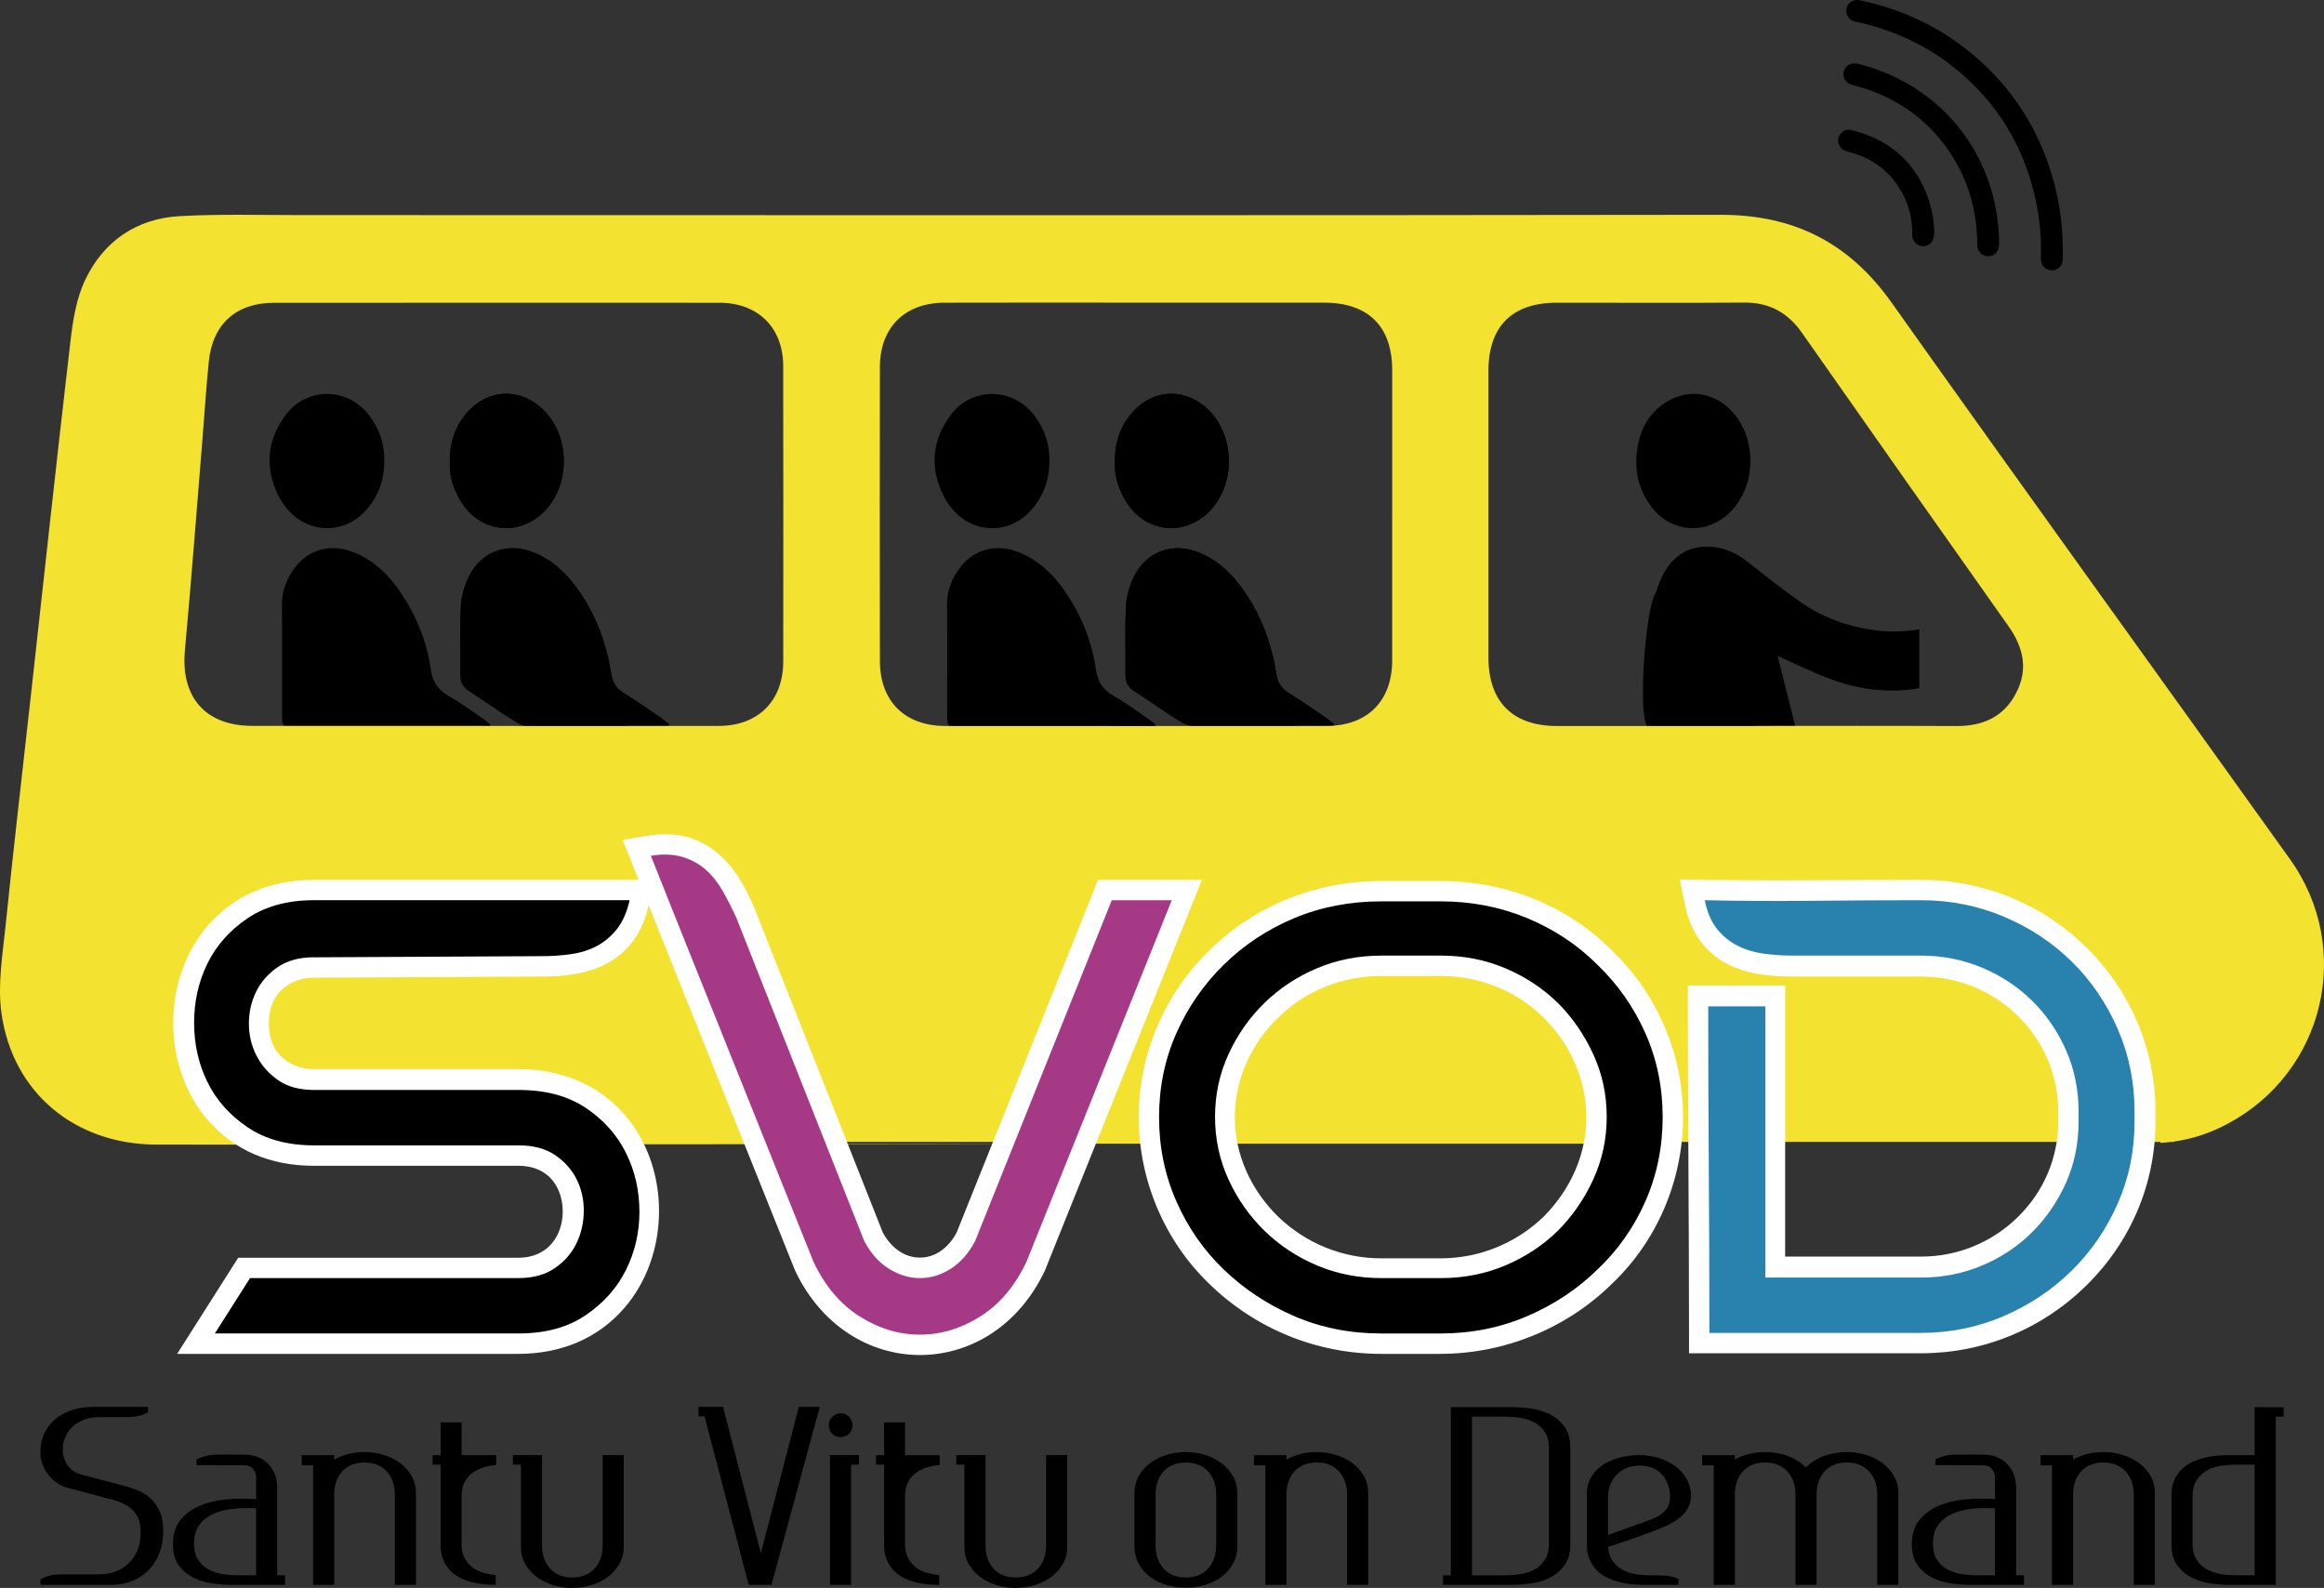 <?xml version="1.0" encoding="UTF-8"?>
<svg id="Livello_2" data-name="Livello 2" xmlns="http://www.w3.org/2000/svg" viewBox="0 0 1740.89 1189.33">
  <rect x="0" y="0" width="1740.89" height="1189.33" fill="#333333" stroke="none"/>
  <defs>
    <style>
      .cls-1 {
        fill: #fff;
      }

      .cls-2 {
        fill: #a53985;
      }

      .cls-3 {
        fill: #2982ae;
      }

      .cls-4 {
        fill: #f3e230;
      }

      .cls-4, .cls-5 {
        fill-rule: evenodd;
      }
    </style>
  </defs>
  <g id="Object">
    <g>
      <path class="cls-5" d="m1545.21,184.32c0,3.27.06,6.55-.02,9.82-.11,4.92-3.87,8.58-8.49,8.39-4.62-.19-8.05-4.01-7.88-8.85.79-22.78-2.7-44.9-10.27-66.38-7.97-22.62-20.13-42.74-36.66-60.13-25.29-26.58-56.13-43.27-91.92-50.96-4.11-.88-6.84-3.96-6.94-7.95-.1-3.76,2.35-7.12,6.1-8.01,1.3-.31,2.8-.35,4.12-.07,36.6,7.76,68.58,24.35,95.42,50.49,22.29,21.72,37.96,47.59,47.39,77.24,5.83,18.34,8.88,37.15,9.16,56.39Z"/>
      <path class="cls-5" d="m1497.51,178.39c0,1.75.03,3.5,0,5.25-.07,4.7-3.73,8.35-8.31,8.3-4.56-.05-8.09-3.81-8.09-8.51,0-26.4-7.18-50.61-22.5-72.2-15.28-21.54-35.77-36.15-60.7-44.61-3.39-1.15-6.88-2.06-10.35-2.95-4.72-1.22-7.53-5.45-6.46-9.92,1.09-4.57,5.49-7.17,10.3-6.01,49.99,12,90.14,49.96,102.38,102.54,2.15,9.25,3.4,18.63,3.73,28.12Z"/>
      <path class="cls-5" d="m1449.03,174.03c-.26,1.32-.33,3.78-1.23,5.89-1.47,3.45-5.51,5.11-9,4.23-3.88-.98-6.41-4.19-6.35-8.29.16-9.9-1.68-19.4-5.98-28.32-8.74-18.14-23.18-29.28-42.62-34.07-3.16-.78-5.46-2.46-6.49-5.61-.99-3.04-.36-5.79,1.81-8.11,2.18-2.33,4.96-3.11,8-2.33,31.59,8.12,51.7,27.79,59.71,59.55.66,2.6,1.02,5.28,1.36,7.95.34,2.67.47,5.36.79,9.1Z"/>
      <path class="cls-5" d="m864.74,544.42c-2.72.14-5.45.39-8.18.39-45.29.02-90.59.03-135.88,0-11.12,0-11.18-.06-11.2-11.38-.04-26.81.15-53.61-.09-80.42-.1-11.11,3.89-20.52,10.54-28.89,10.64-13.4,27.67-17.12,44.32-10.06,14.7,6.24,25.55,17,34.29,30.01,11.68,17.38,19.4,36.52,22.36,57.2,1.3,9.12,5,15.11,12.9,19.63,8.53,4.88,16.5,10.77,24.66,16.29,2.44,1.65,4.73,3.54,7.08,5.33-.26.62-.54,1.26-.8,1.88Z"/>
      <path class="cls-5" d="m998.84,544.13c-2.58.23-5.16.66-7.73.67-31.07.04-62.14.19-93.21-.16-4.58-.05-9.66-1.73-13.59-4.15-11.78-7.25-22.99-15.41-34.66-22.85-4.7-2.99-6.61-6.66-6.54-12.15.2-17.22-.52-34.48.35-51.67.37-7.42,2.67-15.23,5.97-21.94,9.46-19.24,29.37-26.08,49.2-17.86,14.77,6.13,25.42,17.03,34.2,29.95,12.49,18.38,19.82,38.84,23.22,60.65,1.05,6.71,3.88,11.13,9.6,14.63,9.17,5.61,17.98,11.83,26.89,17.86,2.39,1.62,4.6,3.51,6.88,5.27-.2.58-.4,1.16-.6,1.73Z"/>
      <path class="cls-5" d="m998.84,544.13c-2.58.23-5.16.66-7.73.67-31.07.04-62.14.19-93.21-.16-4.58-.05-9.66-1.73-13.59-4.15-11.78-7.25-22.99-15.41-34.66-22.85-4.7-2.99-6.61-6.66-6.54-12.15.2-17.22-.52-34.48.35-51.67.37-7.42,2.67-15.23,5.97-21.94,9.46-19.24,29.37-26.08,49.2-17.86,14.77,6.13,25.42,17.03,34.2,29.95,12.49,18.38,19.82,38.84,23.22,60.65,1.05,6.71,3.88,11.13,9.6,14.63,9.17,5.61,17.98,11.83,26.89,17.86,2.39,1.62,4.6,3.51,6.88,5.27-.2.58-.4,1.16-.6,1.73Z"/>
      <path class="cls-5" d="m366.54,544.42c-2.73.14-5.45.39-8.18.39-45.29.02-90.59.03-135.88,0-11.12,0-11.18-.06-11.2-11.38-.04-26.81.15-53.61-.09-80.42-.1-11.11,3.89-20.52,10.54-28.89,10.64-13.4,27.67-17.12,44.32-10.06,14.7,6.24,25.55,17,34.29,30.01,11.68,17.38,19.4,36.52,22.36,57.2,1.31,9.12,5,15.11,12.9,19.63,8.53,4.88,16.5,10.77,24.66,16.29,2.44,1.65,4.73,3.54,7.08,5.33-.26.62-.54,1.26-.8,1.88Z"/>
      <path class="cls-5" d="m500.63,544.13c-2.58.23-5.16.66-7.74.67-31.07.04-62.14.19-93.2-.16-4.58-.05-9.66-1.73-13.59-4.15-11.78-7.25-22.99-15.41-34.66-22.85-4.7-2.99-6.61-6.66-6.54-12.15.2-17.22-.52-34.48.35-51.67.37-7.42,2.67-15.23,5.97-21.94,9.46-19.24,29.37-26.08,49.2-17.86,14.77,6.13,25.42,17.03,34.2,29.95,12.49,18.38,19.82,38.84,23.22,60.65,1.05,6.71,3.88,11.13,9.6,14.63,9.17,5.61,17.98,11.83,26.89,17.86,2.39,1.62,4.6,3.51,6.89,5.27-.2.58-.4,1.16-.6,1.73Z"/>
      <path class="cls-5" d="m500.63,544.13c-2.58.23-5.16.66-7.74.67-31.07.04-62.14.19-93.2-.16-4.58-.05-9.66-1.73-13.59-4.15-11.78-7.25-22.99-15.41-34.66-22.85-4.7-2.99-6.61-6.66-6.54-12.15.2-17.22-.52-34.48.35-51.67.37-7.42,2.67-15.23,5.97-21.94,9.46-19.24,29.37-26.08,49.2-17.86,14.77,6.13,25.42,17.03,34.2,29.95,12.49,18.38,19.82,38.84,23.22,60.65,1.05,6.71,3.88,11.13,9.6,14.63,9.17,5.61,17.98,11.83,26.89,17.86,2.39,1.62,4.6,3.51,6.89,5.27-.2.58-.4,1.16-.6,1.73Z"/>
      <path d="m1331.65,491.33c12.74,5.64,25.37,11.87,38.46,16.88,19.08,7.3,38.97,10.38,59.46,8.4,2.81-.27,5.61-.83,8.15-1.21v-44.05c-11.13,1.91-21.96,2.15-32.91.73-20.47-2.66-39.4-9.52-56.25-21.29-13.51-9.42-26.42-19.73-39.35-29.95-8.8-6.96-18.6-11.2-29.73-11.43-16.1-.33-31.34,8.23-38.97,34.28-7.26,9.83-12.55,77.25-8.26,95.85.4,1.73.99,3.46,1.68,5.19h111.09c-4.5-17.96-8.97-35.81-13.38-53.42Z"/>
      <path class="cls-5" d="m1225.7,344.46c.87-18.46,7.01-34.31,23.77-44.09,15.62-9.11,33.69-6.38,46.54,6.33,20.24,20.02,20.28,56.7.08,76.85-17.68,17.65-44.69,15.63-59.49-4.51-7.53-10.25-11.24-21.75-10.89-34.59Z"/>
      <path class="cls-5" d="m835.18,346.34c-.28-14.12,3.51-25.93,11.83-36.05,16.24-19.75,41.95-20.52,59.51-1.98,18.9,19.95,18.64,55.22-.55,74.72-18.63,18.93-47.34,16-61.77-6.35-6.15-9.52-9.57-19.88-9.03-30.34Z"/>
      <path class="cls-5" d="m835.18,346.34c-.28-14.12,3.51-25.93,11.83-36.05,16.24-19.75,41.95-20.52,59.51-1.98,18.9,19.95,18.64,55.22-.55,74.72-18.63,18.93-47.34,16-61.77-6.35-6.15-9.52-9.57-19.88-9.03-30.34Z"/>
      <path class="cls-5" d="m786.1,344.75c.14,12.08-3.04,22.53-9.44,31.98-18.62,27.49-55.32,24.53-70.23-6.14-10.16-20.9-8.08-41.53,6.01-60.11,15.79-20.83,46.22-20.39,62.2.48,7.74,10.11,11.65,21.61,11.46,33.79Z"/>
      <path class="cls-5" d="m336.98,346.34c-.28-14.12,3.51-25.93,11.83-36.05,16.24-19.75,41.95-20.52,59.51-1.98,18.9,19.95,18.64,55.22-.55,74.72-18.63,18.93-47.34,16-61.77-6.35-6.15-9.52-9.57-19.88-9.03-30.34Z"/>
      <path class="cls-5" d="m336.98,346.34c-.28-14.12,3.51-25.93,11.83-36.05,16.24-19.75,41.95-20.52,59.51-1.98,18.9,19.95,18.64,55.22-.55,74.72-18.63,18.93-47.34,16-61.77-6.35-6.15-9.52-9.57-19.88-9.03-30.34Z"/>
      <path class="cls-5" d="m287.9,344.75c.14,12.08-3.04,22.53-9.44,31.98-18.62,27.49-55.32,24.53-70.23-6.14-10.16-20.9-8.08-41.53,6.01-60.11,15.79-20.83,46.22-20.39,62.2.48,7.74,10.11,11.65,21.61,11.46,33.79Z"/>
      <path class="cls-4" d="m1715.37,643.45c-99.39-138.98-199.5-277.47-298.39-416.81-31.85-44.87-73.19-65.83-128.18-65.75-354.72.54-709.43.21-1064.14.21-29.97,0-60-.86-89.88.77-32.46,1.78-57.11,18.68-70.97,47.78-6.58,13.82-9.18,30.09-10.99,45.55-10.37,88.94-19.97,177.96-29.83,266.95-6.31,56.93-12.95,113.83-18.77,170.81-2.23,21.85-6.12,44.39-3.15,65.76,8.34,59.88,55.21,98.37,115.92,98.55,52.04.16,104.08.01,156.12-.04,3.21,0,496.41-.35,500.35-.57,0-.01,0-.02,0-.03h-146.88c-.02-.46-.06-.92-.08-1.38h146.84c.09.46.14.92.13,1.38h426.99c.06-.46.12-.92.18-1.38h344.36c1.64,2.32,4.65,2.62,9.92.86,0-.29,0-.58,0-.86h63.46c0,.25,0,.5,0,.75,2.78-.16,5.51-.42,8.18-.75h1.82v-.23c14.6-2.04,27.71-6.62,40.19-13.25,72.8-38.66,94.82-131.18,46.8-198.32Zm-600.41-365.55c.02-33.53,17.76-51.17,51.29-51.19,46.77-.03,93.53.26,140.29-.09,18.84-.14,32.65,7.47,43.33,22.71,51.4,73.33,102.93,146.56,154.65,219.66,11.21,15.86,14.94,32.24,5.8,49.96-9.29,17.99-24.93,24.94-44.78,24.84-50.06-.27-100.12-.09-150.18-.09v.06c-49.73,0-99.46.03-149.19-.01-33.06-.02-51.2-18.21-51.22-51.43-.05-71.47-.05-142.94,0-214.4Zm-455.83-3.07c.06-29.53,18.6-48,48.23-48.11,48.09-.16,96.17-.04,144.26-.04s93.54-.04,140.31.01c33.01.04,50.91,17.73,50.94,50.44.06,72.46.07,144.91.01,217.38-.03,30.6-18.6,49.2-49.28,49.22-95.19.08-190.37.09-285.56.01-30.16-.02-48.87-18.56-48.91-48.57-.12-73.45-.13-146.89,0-220.34ZM138.49,487.21c4.89-52.76,8.84-105.61,13.17-158.43,1.59-19.35,2.81-38.74,4.76-58.06,2.81-28,20.49-43.89,48.62-43.92,111.29-.08,222.58-.11,333.87-.04,29,.02,47.74,18.66,47.78,47.46.1,73.75.1,147.51.03,221.26-.03,29.38-18.77,48.16-48.18,48.21-58.94.12-117.88.04-176.81.04v-.08c-57.62,0-115.24.03-172.86,0-35.02-.02-53.59-21.57-50.36-56.43Z"/>
      <path class="cls-2" d="m871.29,899.44c-.61-1.07-1.29-2.09-1.96-3.12.73,1.23,1.47,2.45,2.25,3.64-.1-.17-.18-.34-.28-.52Z"/>
      <path class="cls-2" d="m870.11,872.87l.67,1.48c-.12-.51-.24-1.01-.35-1.52-.11.02-.22.03-.32.04Z"/>
      <g>
        <path class="cls-1" d="m234.78,717.02c-64.82,0-64.82,98.95,0,98.95h153.4c120.99,0,119.7,182.78,0,182.78h-227.72l26.36-41.48h201.37c64.38,0,65.25-99.39,0-99.39h-153.4c-119.7,0-119.7-183.65,0-183.65h236.37c-7.78,35.87-35.87,41.91-65.68,41.91l-170.69.86Z"/>
        <path class="cls-1" d="m388.18,1014.01h-255.48l45.74-71.99h209.74c23.05,0,33.36-17.42,33.36-34.69,0-15.77-8.74-34.19-33.36-34.19h-153.4c-32.28,0-59.54-11.74-78.84-33.94-16.88-19.43-26.18-45.4-26.18-73.13s9.3-53.7,26.18-73.13c19.3-22.21,46.56-33.94,78.84-33.94h255.28l-4.01,18.48c-4.55,20.98-15.5,36.04-32.54,44.75-16.09,8.23-35.13,9.18-48.05,9.18l-170.69.86c-12.39,0-33.36,7.21-33.36,34.23s20.97,34.23,33.36,34.23h153.4c32.46,0,59.85,11.62,79.2,33.59,16.97,19.27,26.31,45.08,26.31,72.68s-9.38,53.65-26.4,73.11c-19.41,22.18-46.77,33.91-79.11,33.91Zm-199.96-30.5h199.96c23.29,0,42.71-8.12,56.16-23.49,11.98-13.69,18.85-33.01,18.85-53.02s-6.64-38.83-18.7-52.52c-13.39-15.21-32.87-23.25-56.31-23.25h-153.4c-24.7,0-39.71-11.25-47.95-20.68-10.26-11.75-15.92-27.4-15.92-44.05,0-32.16,21.93-64.72,63.84-64.73l170.63-.86c20.71,0,33.8-3.32,41.78-11.41h-212.39c-23.19,0-42.49,8.11-55.82,23.45-12.06,13.88-18.7,32.75-18.7,53.12s6.64,39.25,18.7,53.12c13.33,15.34,32.63,23.45,55.82,23.45h153.4c24.76,0,39.76,11.23,47.99,20.66,10.24,11.73,15.88,27.37,15.88,44.04s-5.65,32.46-15.92,44.3c-11.84,13.67-28.42,20.89-47.95,20.89h-192.99l-6.98,10.98Z"/>
      </g>
      <g>
        <path class="cls-1" d="m647.45,929.62c19.45,36.73,63.95,36.73,82.97,0l102.41-255.38h44.94l-108.89,270.94c-34.14,72.59-125.31,72.59-159.45,0l-103.27-257.54-18.58-46.67c36.3-6.05,51.85,18.15,63.95,46.24l95.93,242.42Z"/>
        <path class="cls-1" d="m689.15,1014.88c-18.93,0-37.44-5.57-53.55-16.1-16.83-11-30.65-27.29-39.97-47.11l-.35-.81-103.27-257.54-25.59-64.28,18.66-3.11c52.87-8.81,72.21,36.08,80.47,55.25l.17.42,95.6,241.58c6.55,11.93,16.64,18.74,27.79,18.74h.13c11.06-.05,20.99-6.86,27.34-18.7l105.96-264.23h77.82l-117.66,292.68c-9.32,19.82-23.14,36.11-39.97,47.11-16.11,10.53-34.63,16.1-53.55,16.1Zm-65.74-75.8c13.49,28.37,38.04,45.3,65.74,45.3,27.7,0,52.25-16.93,65.74-45.3l100.31-249.58h-12.06l-98.84,246.49-.34.65c-11.54,22.3-31.96,35.68-54.6,35.79h-.27c-22.7,0-43.29-13.31-55.12-35.66l-.39-.74-.31-.78-95.85-242.2c-8.58-19.88-16.54-30.9-26.79-35.37l9.69,24.34,103.09,257.08Z"/>
      </g>
      <g>
        <path class="cls-1" d="m1079.13,675.11c45.8,0,87.72,17.72,117.54,47.53,30.25,28.95,48.83,69.57,48.83,114.08s-18.58,85.56-48.83,114.08c-29.82,29.38-71.73,47.96-117.54,47.96h-44.51c-46.24,0-87.72-18.58-117.97-47.96-29.82-28.52-48.4-69.57-48.4-114.08s18.58-85.13,48.4-114.08c30.25-29.82,71.73-47.53,117.97-47.53h44.51Zm-44.51,40.62c-34.14,0-65.25,13.4-87.72,35.43-22.47,21.61-37.16,52.29-37.16,85.56s14.69,63.52,37.16,85.56c22.47,21.61,53.58,35.43,87.72,35.43h44.51c34.14,0,65.25-13.83,87.72-35.43,22.04-22.04,36.73-52.29,36.73-85.56s-14.69-63.95-36.73-85.56c-22.47-22.04-53.58-35.43-87.72-35.43h-44.51Z"/>
        <path class="cls-1" d="m1079.13,1014.01h-44.51c-48.2,0-93.85-18.55-128.55-52.24-33.72-32.28-53.06-77.86-53.06-125.06s19.31-92.26,52.98-124.98c33.96-33.46,79.65-51.89,128.64-51.89h44.51c49.16,0,94.68,18.42,128.2,51.88,16.71,16.03,29.86,34.87,39.07,56.01,9.52,21.84,14.34,45.04,14.34,68.96,0,47.36-19.5,92.94-53.49,125.06-33.75,33.2-80.44,52.24-128.12,52.24Zm-44.51-323.65c-40.94,0-79.04,15.32-107.26,43.14l-.08.08c-27.82,27.01-43.77,64.6-43.77,103.14s15.92,76.5,43.69,103.06l.08.08c28.98,28.15,67.1,43.65,107.34,43.65h44.51c39.79,0,78.73-15.88,106.83-43.58l.24-.23c27.99-26.39,44.04-63.92,44.04-102.98s-15.67-75.83-44.12-103.06l-.24-.23c-27.77-27.77-65.68-43.07-106.75-43.07h-44.51Zm44.51,282.6h-44.51c-36.76,0-71.67-14.1-98.29-39.69l-.11-.1c-26.91-26.39-41.73-60.65-41.73-96.45s15.23-70.94,41.79-96.5c26.16-25.63,61.08-39.74,98.34-39.74h44.51c37.29,0,72.23,14.13,98.4,39.79,26.25,25.73,41.3,60.89,41.3,96.45s-14.63,69.78-41.2,96.34l-.21.21c-26.62,25.6-61.53,39.69-98.29,39.69Zm-121.6-61.63c20.9,20.07,48.28,31.13,77.1,31.13h44.51c28.79,0,56.15-11.04,77.04-31.07,20.74-20.79,32.16-47.3,32.16-74.67s-11.72-54.63-32.16-74.67c-20.43-20.04-47.79-31.07-77.04-31.07h-44.51c-29.25,0-56.61,11.03-77.04,31.07l-.11.1c-20.64,19.85-32.48,47.03-32.48,74.57s11.55,54.01,32.53,74.62Z"/>
      </g>
      <g>
        <path class="cls-1" d="m1321.97,753.32v203.09h117.1c64.82,0,117.97-52.29,117.97-116.24v-7.78c0-64.39-53.15-116.24-117.97-116.24h-95.93c-30.68,0-58.77-6.05-66.11-41.91,54.01.86,108.46,0,162.04,0,87.72,0,160.31,70.43,160.31,158.15v7.78c0,87.29-72.59,158.15-160.31,158.15h-158.59c0-81.67-.86-163.77-.86-245.01h42.35Z"/>
        <path class="cls-1" d="m1439.08,1013.58h-173.84v-15.25c0-40.85-.22-82.48-.43-122.75-.21-40.14-.43-81.65-.43-122.26v-15.25h72.85v203.09h101.85c27.33,0,53.11-10.57,72.59-29.75,19.43-19.13,30.13-44.43,30.13-71.24v-7.78c0-55.69-46.08-100.99-102.72-100.99h-95.93c-21.25,0-36.27-2.83-48.73-9.17-17.13-8.72-28.01-23.84-32.33-44.94l-3.81-18.61,19,.3c35.89.57,72.57.38,108.04.19,17.65-.09,35.91-.19,53.76-.19,96.81,0,175.56,77.79,175.56,173.41v7.78c0,46.25-18.4,89.83-51.82,122.68-33.26,32.71-77.21,50.72-123.74,50.72Zm-143.34-30.5h143.34c38.48,0,74.84-14.9,102.36-41.97,27.54-27.08,42.7-62.92,42.7-100.94v-7.78c0-78.8-65.08-142.9-145.06-142.9-17.77,0-35.98.1-53.6.19-27.75.15-56.23.3-84.58.09,7.9,7.97,21.03,11.14,42.25,11.14h95.93c73.46,0,133.22,58.99,133.22,131.49v7.78c0,72.5-59.76,131.49-133.22,131.49h-132.35v-203.09h-11.83c.04,35.63.24,71.76.42,106.85.19,35.31.38,71.67.42,107.66Z"/>
      </g>
      <path class="cls-3" d="m1322.41,753.75v203.09h116.88c16.11,0,31.34-3.03,45.72-9.11,14.38-6.07,26.88-14.46,37.52-25.15,10.64-10.7,19.04-23.06,25.23-37.08,6.18-14.02,9.28-29.13,9.28-45.32v-7.8c0-16.19-3.1-31.37-9.29-45.54-6.2-14.16-14.62-26.53-25.28-37.08-10.66-10.54-23.19-18.86-37.59-24.93-14.41-6.07-29.67-9.11-45.8-9.11h-95.93c-7.78,0-15.2-.49-22.26-1.49-7.06-1-13.54-2.99-19.45-5.99-5.91-3-11.02-7.2-15.33-12.62-4.32-5.41-7.35-12.54-9.08-21.38,27.07.58,54.08.72,81.02.43,26.93-.28,53.94-.43,81.02-.43,21.89,0,42.56,4.11,62.01,12.32,19.44,8.21,36.41,19.45,50.9,33.7,14.49,14.26,25.94,31.04,34.36,50.34,8.41,19.3,12.62,39.91,12.62,61.79v7.78c0,21.9-4.25,42.42-12.73,61.58-8.49,19.16-19.99,35.86-34.53,50.12-14.53,14.26-31.5,25.57-50.92,33.92-19.41,8.36-40.06,12.53-61.93,12.53h-158.37c0-40.9-.15-81.67-.43-122.29-.29-40.62-.43-81.38-.43-122.29h42.78Z"/>
      <path class="cls-2" d="m647.45,929.62c4.9,9.22,11.09,16.13,18.58,20.74,7.49,4.61,15.19,6.91,23.12,6.91s15.56-2.3,22.9-6.91c7.34-4.61,13.46-11.52,18.36-20.74l102.41-255.38h44.94l-108.89,270.93c-8.64,18.15-20.17,31.76-34.57,40.84-14.41,9.08-29.46,13.61-45.15,13.61s-30.75-4.54-45.16-13.61c-14.41-9.07-25.93-22.69-34.57-40.84l-103.28-257.54-18.58-46.67c8.92-1.44,16.78-1.15,23.55.87,6.77,2.02,12.6,5.19,17.5,9.51,4.89,4.32,9.14,9.66,12.75,15.99,3.6,6.34,6.98,12.96,10.15,19.88l95.93,242.42Z"/>
      <path d="m1079.13,675.1c23.04,0,44.65,4.18,64.82,12.53,20.16,8.36,37.74,20.02,52.72,35,15.27,14.69,27.22,31.76,35.86,51.21,8.64,19.45,12.96,40.4,12.96,62.87s-4.32,43.5-12.96,63.09c-8.64,19.6-20.6,36.59-35.86,50.99-14.98,14.69-32.56,26.36-52.72,35-20.17,8.64-41.77,12.96-64.82,12.96h-44.51c-23.33,0-45.01-4.32-65.04-12.96-20.02-8.64-37.67-20.31-52.93-35-14.98-14.4-26.79-31.4-35.43-50.99-8.64-19.58-12.97-40.62-12.97-63.09s4.32-43.43,12.97-62.87c8.64-19.45,20.45-36.51,35.43-51.21,15.27-14.98,32.91-26.64,52.93-35,20.02-8.35,41.7-12.53,65.04-12.53h44.51Zm-44.26,40.62c-17.26,0-33.37,3.17-48.33,9.49-14.96,6.33-28.05,14.96-39.26,25.88-11.22,10.92-20.21,23.73-26.97,38.39-6.77,14.67-10.14,30.34-10.14,47.01s3.38,32.35,10.14,47.02c6.76,14.67,15.75,27.46,26.97,38.38,11.21,10.93,24.3,19.56,39.26,25.89,14.96,6.33,31.07,9.49,48.33,9.49h44.44c17.26,0,33.36-3.16,48.32-9.49,14.96-6.33,28.05-14.96,39.27-25.89,10.92-10.92,19.77-23.72,26.54-38.38,6.76-14.67,10.14-30.34,10.14-47.02s-3.39-32.35-10.14-47.01c-6.77-14.66-15.61-27.47-26.54-38.39-11.22-10.92-24.31-19.55-39.27-25.88-14.96-6.33-31.06-9.49-48.32-9.49h-44.44Z"/>
      <path d="m235.27,716.96c-10.95,0-20.02,2.46-27.22,7.38-7.2,4.92-12.6,11.07-16.2,18.45-3.6,7.38-5.4,15.33-5.4,23.87s1.87,16.49,5.62,23.87c3.74,7.38,9.14,13.53,16.2,18.45,7.06,4.92,16.06,7.38,27.01,7.38h153.4c20.16,0,36.95,4.53,50.34,13.58,13.39,9.05,23.4,20.34,30.03,33.84,6.62,13.51,9.94,28.09,9.94,43.76s-3.39,30.25-10.15,43.76c-6.77,13.51-16.86,24.79-30.25,33.84-13.39,9.05-30.03,13.58-49.91,13.58h-227.72l26.36-41.48h201.37c10.65,0,19.59-2.45,26.79-7.35,7.2-4.89,12.6-11.02,16.2-18.36,3.6-7.35,5.47-15.34,5.62-23.98.14-8.64-1.59-16.64-5.19-23.98-3.61-7.34-9.01-13.46-16.21-18.36-7.2-4.9-16.28-7.35-27.22-7.35h-153.4c-19.88,0-36.51-4.54-49.91-13.61-13.4-9.08-23.41-20.38-30.03-33.92-6.63-13.54-9.94-28.3-9.94-44.29s3.31-30.75,9.94-44.29c6.62-13.54,16.64-24.85,30.03-33.92,13.4-9.07,30.03-13.61,49.91-13.61h236.37c-2.02,8.93-5.19,16.14-9.51,21.61-4.32,5.48-9.37,9.72-15.12,12.75-5.76,3.03-12.17,5.04-19.23,6.05-7.06,1.01-14.33,1.51-21.82,1.51l-170.69.87Z"/>
      <path d="m74.41,1061.39c-4.15,0-7.92.62-11.3,1.87-3.38,1.25-6.26,2.97-8.63,5.16-2.38,2.2-4.21,4.78-5.52,7.74-1.31,2.97-1.96,6.23-1.96,9.79,0,4.15,1.16,7.95,3.47,11.39,2.31,3.44,5.84,5.81,10.59,7.12,2.96.83,6.08,1.66,9.34,2.49,3.26.83,6.41,1.63,9.43,2.4,3.02.77,5.84,1.51,8.45,2.22,2.61.71,4.81,1.31,6.58,1.78,2.85.83,5.9,1.93,9.16,3.29,3.26,1.37,6.23,3.29,8.9,5.78,2.67,2.49,4.89,5.66,6.67,9.52,1.78,3.86,2.67,8.69,2.67,14.5,0,6.65-1.07,12.52-3.2,17.62-2.14,5.1-4.98,9.34-8.54,12.72-3.56,3.38-7.65,5.93-12.28,7.65-4.63,1.72-9.43,2.58-14.41,2.58H30.28v-3.92c1.66-1.18,3.74-2.13,6.23-2.84,2.49-.71,5.93-1.07,10.32-1.07h27.04c4.74,0,9.05-.74,12.9-2.22,3.85-1.48,7.18-3.62,9.96-6.41,2.79-2.79,4.92-6.08,6.41-9.88,1.48-3.79,2.22-8,2.22-12.63,0-2.85-.3-5.52-.89-8.01-.59-2.49-1.66-4.77-3.2-6.85-1.54-2.07-3.59-3.91-6.14-5.52-2.55-1.6-5.84-2.99-9.87-4.18-.95-.24-3.09-.8-6.41-1.69-3.32-.89-6.88-1.84-10.68-2.85-3.8-1.01-7.29-1.93-10.49-2.76-3.21-.83-5.22-1.36-6.05-1.6-3.09-.71-5.93-1.93-8.54-3.65-2.61-1.72-4.89-3.83-6.85-6.31-1.96-2.49-3.47-5.25-4.54-8.28-1.07-3.02-1.54-6.14-1.42-9.34.12-5.69,1.31-10.62,3.56-14.77,2.25-4.15,5.19-7.59,8.81-10.32,3.62-2.73,7.77-4.77,12.46-6.14,4.68-1.37,9.52-2.05,14.5-2.05h41.28v3.91c-1.66,1.07-3.74,1.96-6.23,2.67-2.49.71-5.93,1.07-10.32,1.07h-19.93Z"/>
      <path d="m213.55,1179.89v7.12h-41.1c-3.68,0-8.01-.33-12.99-.98-4.98-.65-9.7-2.05-14.15-4.18-4.45-2.14-8.22-5.25-11.3-9.34-3.08-4.09-4.56-9.64-4.45-16.64.12-7.23,2.05-13.11,5.78-17.62,3.74-4.5,8.54-8,14.41-10.5s12.48-4.06,19.84-4.72c7.36-.65,14.77-.74,22.24-.27v-16.55c0-2.02-.71-3.94-2.13-5.78-1.42-1.84-3.32-2.82-5.7-2.94l-36.83-.18v-4.27c1.66-.83,3.76-1.63,6.32-2.4,2.55-.77,5.96-1.16,10.23-1.16h19.04c7.47,0,13.46,2.25,17.97,6.76,4.5,4.51,6.82,10.5,6.94,17.97v65.66h5.87Zm-21.71-50.18c-6.05-.36-11.83-.23-17.35.36-5.52.6-10.41,1.84-14.68,3.74-4.27,1.9-7.71,4.6-10.32,8.09-2.61,3.5-3.98,7.98-4.1,13.43-.12,5.46.92,9.82,3.12,13.08,2.19,3.26,4.95,5.72,8.27,7.38,3.32,1.66,6.82,2.75,10.5,3.29,3.67.53,6.94.8,9.79.8h14.77v-50.18Z"/>
      <path d="m272.97,1087.55c4.98,0,9.79.71,14.41,2.13,4.63,1.42,8.75,3.47,12.37,6.14,3.62,2.67,6.49,5.9,8.63,9.7,2.13,3.8,3.2,8.13,3.2,12.99v68.51h-15.83v-67.97c0-3.32-.51-6.43-1.51-9.34-1.01-2.9-2.49-5.43-4.45-7.56-1.96-2.13-4.33-3.79-7.12-4.98-2.79-1.18-6.02-1.78-9.7-1.78s-6.76.6-9.61,1.78c-2.85,1.19-5.22,2.85-7.12,4.98-1.9,2.13-3.35,4.66-4.36,7.56-1.01,2.91-1.51,6.02-1.51,9.34v67.97h-15.83v-89.5h-8.54v-7.65h24.38v3.38c3.32-1.9,6.91-3.32,10.77-4.27,3.85-.95,7.8-1.42,11.83-1.42Z"/>
      <path d="m345.75,1155.34c-.12,4.63.62,8.45,2.22,11.48,1.6,3.02,3.65,5.46,6.14,7.29,2.49,1.84,5.28,3.18,8.37,4.01,3.08.83,6.05,1.37,8.9,1.6v7.3c-2.38,0-5.07-.12-8.1-.36-3.02-.24-6.11-.74-9.25-1.51-3.14-.77-6.17-1.87-9.07-3.29-2.91-1.42-5.49-3.29-7.74-5.6-2.26-2.31-4.03-5.13-5.34-8.45-1.31-3.32-1.9-7.3-1.78-11.92v-58.89h-6.05v-7.12h6.05v-24.55h15.66v24.55h25.97v7.29c-2.73.24-5.6.77-8.63,1.6-3.02.83-5.78,2.08-8.27,3.74-2.49,1.66-4.6,3.89-6.32,6.67-1.72,2.79-2.64,6.32-2.75,10.58v35.59Z"/>
      <path d="m467.27,1089.86v68.5c0,4.87-1.1,9.19-3.29,12.99-2.19,3.8-5.07,7.03-8.63,9.7-3.56,2.67-7.65,4.72-12.28,6.14-4.63,1.42-9.43,2.14-14.41,2.14s-9.79-.71-14.41-2.14c-4.63-1.42-8.72-3.47-12.28-6.14-3.56-2.67-6.4-5.9-8.54-9.7-2.14-3.8-3.2-8.12-3.2-12.99v-61.38h-6.05v-7.12h21.88v67.97c0,3.32.51,6.44,1.51,9.34,1.01,2.91,2.46,5.43,4.36,7.56,1.9,2.13,4.24,3.8,7.03,4.98,2.79,1.19,6.02,1.78,9.7,1.78s6.91-.59,9.7-1.78c2.79-1.18,5.16-2.84,7.12-4.98,1.96-2.13,3.44-4.66,4.45-7.56,1.01-2.9,1.51-6.02,1.51-9.34v-67.97h15.83Z"/>
      <path d="m577.94,1187.01h-17.08l-33.1-126.15h-4.45v-7.12h18.33l28.29,109.6,28.47-109.6h15.66l-36.12,133.27Z"/>
      <path d="m629.72,1076.34c-2.49,0-4.6-.86-6.32-2.58-1.72-1.72-2.58-3.83-2.58-6.32s.86-4.45,2.58-6.23c1.72-1.78,3.83-2.67,6.32-2.67s4.6.89,6.32,2.67c1.72,1.78,2.58,3.86,2.58,6.23,0,2.49-.86,4.6-2.58,6.32-1.72,1.72-3.83,2.58-6.32,2.58Zm13.7,13.52v7.12h-5.87v90.03h-15.83v-97.15h21.7Z"/>
      <path d="m888.24,1087.55c4.98,0,9.79.71,14.41,2.13,4.63,1.42,8.72,3.47,12.28,6.14,3.56,2.67,6.43,5.9,8.63,9.7,2.19,3.8,3.29,8.13,3.29,12.99v39.68c0,4.87-1.1,9.22-3.29,13.08-2.2,3.86-5.07,7.12-8.63,9.79-3.55,2.67-7.65,4.69-12.28,6.05-4.62,1.36-9.43,2.05-14.41,2.05s-9.79-.69-14.41-2.05c-4.62-1.37-8.72-3.38-12.28-6.05-3.55-2.67-6.4-5.93-8.54-9.79-2.13-3.85-3.2-8.21-3.2-13.08v-39.68c0-4.86,1.07-9.19,3.2-12.99,2.13-3.79,4.98-7.03,8.54-9.7,3.56-2.67,7.65-4.72,12.28-6.14,4.63-1.42,9.43-2.13,14.41-2.13Zm22.78,31.5c0-3.32-.51-6.43-1.51-9.34-1.01-2.9-2.49-5.43-4.45-7.56-1.96-2.13-4.33-3.79-7.11-4.98-2.79-1.18-6.02-1.78-9.7-1.78s-6.76.6-9.61,1.78c-2.84,1.19-5.22,2.85-7.12,4.98-1.9,2.13-3.35,4.66-4.36,7.56-1.01,2.91-1.51,6.02-1.51,9.34v38.61c0,6.76,1.96,12.43,5.87,16.99,3.92,4.57,9.49,6.85,16.73,6.85s12.99-2.28,16.9-6.85c3.92-4.57,5.87-10.23,5.87-16.99v-38.61Z"/>
      <path d="m986.28,1087.55c4.98,0,9.79.71,14.41,2.13,4.63,1.42,8.75,3.47,12.37,6.14,3.62,2.67,6.49,5.9,8.63,9.7,2.13,3.8,3.2,8.13,3.2,12.99v68.51h-15.83v-67.97c0-3.32-.51-6.43-1.51-9.34-1.01-2.9-2.49-5.43-4.45-7.56-1.96-2.13-4.33-3.79-7.12-4.98-2.79-1.18-6.02-1.78-9.7-1.78s-6.76.6-9.61,1.78c-2.85,1.19-5.22,2.85-7.12,4.98-1.9,2.13-3.35,4.66-4.36,7.56-1.01,2.91-1.51,6.02-1.51,9.34v67.97h-15.83v-89.5h-8.55v-7.65h24.38v3.38c3.32-1.9,6.91-3.32,10.77-4.27,3.85-.95,7.8-1.42,11.83-1.42Z"/>
      <path d="m1176.31,1155.87c.12,7-1.37,12.54-4.45,16.64-3.09,4.09-6.85,7.2-11.3,9.34-4.45,2.13-9.17,3.53-14.14,4.18-4.98.65-9.31.98-12.99.98h-52.48v-7.12h5.87v-125.97h46.62c3.68,0,8.01.33,12.99.98,4.98.65,9.7,2.05,14.14,4.18,4.45,2.13,8.21,5.28,11.3,9.43,3.08,4.16,4.56,9.67,4.45,16.55v70.82Zm-47.68,24.02c2.85,0,6.11-.27,9.79-.8,3.67-.54,7.17-1.63,10.5-3.29,3.32-1.66,6.08-4.12,8.27-7.38,2.19-3.26,3.23-7.62,3.11-13.08v-69.75c.12-5.46-.92-9.81-3.11-13.08-2.2-3.26-4.95-5.72-8.27-7.39-3.33-1.66-6.83-2.75-10.5-3.29-3.68-.53-6.94-.8-9.79-.8h-25.98v118.86h25.98Z"/>
      <path d="m1266.69,1120.82c0,4.39-1.69,8.63-5.07,12.72-3.38,4.09-9.58,7.92-18.59,11.48-3.92,1.54-7.89,3.06-11.93,4.54-4.03,1.48-7.8,2.82-11.3,4s-6.61,2.22-9.34,3.11c-2.73.89-4.69,1.51-5.87,1.87.36,4.75,1.69,8.54,4.01,11.39,2.31,2.85,5.07,5.01,8.27,6.49,3.2,1.48,6.55,2.43,10.05,2.85s6.61.62,9.34.62h4.45c4.38,0,7.83.24,10.32.71,2.49.47,4.57,1.13,6.23,1.96v4.45h-25.62c-2.49,0-5.28-.12-8.37-.36-3.08-.24-6.23-.74-9.43-1.51-3.2-.77-6.35-1.87-9.43-3.29-3.08-1.42-5.78-3.29-8.09-5.6-2.31-2.31-4.19-5.13-5.61-8.45-1.42-3.32-2.07-7.3-1.96-11.92v-37.19c0-4.86,1.13-9.1,3.38-12.72,2.25-3.62,5.22-6.61,8.9-8.99,3.68-2.37,7.86-4.15,12.55-5.34,4.69-1.18,9.52-1.78,14.5-1.78s9.79.71,14.41,2.13c4.63,1.42,8.75,3.47,12.37,6.14,3.62,2.67,6.49,5.9,8.63,9.7,2.13,3.8,3.2,8.13,3.2,12.99Zm-62.1,28.82c1.66-.59,3.88-1.39,6.67-2.4,2.79-1.01,5.7-2.05,8.72-3.12,3.03-1.07,6.02-2.13,8.98-3.2,2.96-1.07,5.52-2.02,7.65-2.84,3.2-1.19,5.79-2.52,7.74-4.01,1.96-1.48,3.41-2.93,4.36-4.36.95-1.42,1.57-2.84,1.87-4.27.29-1.42.44-2.73.44-3.91,0-6.76-1.96-12.43-5.87-16.99-3.92-4.56-9.55-6.85-16.9-6.85-3.68,0-6.97.62-9.88,1.87-2.91,1.24-5.4,2.94-7.48,5.07-2.07,2.13-3.64,4.66-4.71,7.56-1.07,2.91-1.6,6.02-1.6,9.34v28.11Z"/>
      <path d="m1383.42,1087.55c4.98,0,9.79.71,14.41,2.13,4.63,1.42,8.72,3.47,12.28,6.14,3.56,2.67,6.43,5.9,8.63,9.7,2.2,3.8,3.29,8.13,3.29,12.99v68.51h-15.84v-67.97c0-3.32-.51-6.43-1.51-9.34-1.01-2.9-2.49-5.43-4.45-7.56-1.96-2.13-4.34-3.79-7.12-4.98-2.79-1.18-6.02-1.78-9.7-1.78s-6.91.6-9.7,1.78c-2.79,1.19-5.13,2.85-7.03,4.98-1.9,2.13-3.35,4.66-4.36,7.56-1.01,2.91-1.52,6.02-1.52,9.34v67.97h-15.83v-67.97c0-3.32-.51-6.43-1.51-9.34-1.01-2.9-2.49-5.43-4.45-7.56-1.96-2.13-4.33-3.79-7.12-4.98-2.79-1.18-6.02-1.78-9.7-1.78s-6.91.6-9.7,1.78c-2.79,1.19-5.13,2.85-7.03,4.98-1.9,2.13-3.35,4.66-4.36,7.56-1.01,2.91-1.51,6.02-1.51,9.34v67.97h-15.84v-89.5h-8.54l-.18-7.65h24.55v3.38c3.2-1.9,6.73-3.32,10.59-4.27,3.85-.95,7.85-1.42,12.01-1.42,6.05,0,11.74.98,17.08,2.94,5.34,1.96,9.84,4.84,13.52,8.63,3.68-3.79,8.22-6.67,13.62-8.63s11.06-2.94,16.99-2.94Z"/>
      <path d="m1516.15,1179.89v7.12h-41.1c-3.68,0-8.01-.33-12.99-.98-4.98-.65-9.7-2.05-14.15-4.18-4.45-2.14-8.21-5.25-11.3-9.34-3.08-4.09-4.57-9.64-4.45-16.64.12-7.23,2.04-13.11,5.78-17.62,3.73-4.5,8.54-8,14.41-10.5,5.87-2.49,12.48-4.06,19.84-4.72,7.35-.65,14.77-.74,22.24-.27v-16.55c0-2.02-.71-3.94-2.14-5.78-1.42-1.84-3.32-2.82-5.69-2.94l-36.83-.18v-4.27c1.66-.83,3.77-1.63,6.32-2.4,2.55-.77,5.96-1.16,10.23-1.16h19.04c7.47,0,13.46,2.25,17.97,6.76,4.5,4.51,6.82,10.5,6.94,17.97v65.66h5.87Zm-21.71-50.18c-6.05-.36-11.84-.23-17.35.36-5.52.6-10.41,1.84-14.68,3.74-4.27,1.9-7.71,4.6-10.32,8.09-2.61,3.5-3.98,7.98-4.1,13.43-.12,5.46.92,9.82,3.12,13.08,2.19,3.26,4.95,5.72,8.27,7.38,3.32,1.66,6.82,2.75,10.5,3.29,3.67.53,6.94.8,9.79.8h14.77v-50.18Z"/>
      <path d="m1575.58,1087.55c4.98,0,9.79.71,14.41,2.13,4.63,1.42,8.75,3.47,12.37,6.14,3.62,2.67,6.49,5.9,8.63,9.7,2.13,3.8,3.2,8.13,3.2,12.99v68.51h-15.84v-67.97c0-3.32-.51-6.43-1.52-9.34-1.01-2.9-2.49-5.43-4.45-7.56-1.96-2.13-4.33-3.79-7.12-4.98-2.79-1.18-6.02-1.78-9.7-1.78s-6.76.6-9.61,1.78c-2.84,1.19-5.22,2.85-7.12,4.98-1.9,2.13-3.35,4.66-4.36,7.56-1.01,2.91-1.51,6.02-1.51,9.34v67.97h-15.84v-89.5h-8.54v-7.65h24.38v3.38c3.32-1.9,6.9-3.32,10.76-4.27,3.85-.95,7.8-1.42,11.83-1.42Z"/>
      <path d="m1710.62,1053.92v7.12h-5.87v125.98h-35.23c-3.68,0-8.01-.33-12.99-.98-4.98-.65-9.7-2.05-14.14-4.18-4.45-2.14-8.22-5.25-11.3-9.34-3.08-4.09-4.56-9.64-4.45-16.64v-35.05c-.11-4.62.54-8.6,1.96-11.92,1.42-3.32,3.32-6.14,5.69-8.45,2.37-2.31,5.07-4.15,8.1-5.52,3.02-1.36,6.14-2.43,9.34-3.2,3.2-.77,6.35-1.27,9.43-1.51,3.08-.24,5.87-.36,8.37-.36h19.39v-35.94h21.71Zm-21.71,43.06h-14.77c-2.85,0-6.11.24-9.79.71-3.67.48-7.17,1.57-10.5,3.29-3.32,1.72-6.08,4.21-8.28,7.47-2.19,3.26-3.23,7.62-3.11,13.08v33.8c-.12,5.46.92,9.82,3.11,13.08,2.2,3.26,4.95,5.72,8.28,7.38,3.32,1.66,6.82,2.75,10.5,3.29,3.68.53,6.94.8,9.79.8h14.77v-82.91Z"/>
      <path d="m677.94,1155.34c-.12,4.63.62,8.45,2.22,11.48,1.6,3.02,3.65,5.46,6.14,7.29,2.49,1.84,5.28,3.18,8.37,4.01,3.08.83,6.05,1.37,8.9,1.6v7.3c-2.38,0-5.07-.12-8.1-.36-3.02-.24-6.11-.74-9.25-1.51-3.14-.77-6.17-1.87-9.07-3.29-2.91-1.42-5.49-3.29-7.74-5.6-2.26-2.31-4.03-5.13-5.34-8.45-1.31-3.32-1.9-7.3-1.78-11.92v-58.89h-6.05v-7.12h6.05v-24.55h15.66v24.55h25.97v7.29c-2.73.24-5.6.77-8.63,1.6-3.02.83-5.78,2.08-8.27,3.74-2.49,1.66-4.6,3.89-6.32,6.67-1.72,2.79-2.64,6.32-2.75,10.58v35.59Z"/>
      <path d="m799.46,1089.86v68.5c0,4.87-1.1,9.19-3.29,12.99-2.19,3.8-5.07,7.03-8.63,9.7-3.56,2.67-7.65,4.72-12.28,6.14-4.63,1.42-9.43,2.14-14.41,2.14s-9.79-.71-14.41-2.14c-4.63-1.42-8.72-3.47-12.28-6.14-3.56-2.67-6.4-5.9-8.54-9.7-2.14-3.8-3.2-8.12-3.2-12.99v-61.38h-6.05v-7.12h21.88v67.97c0,3.32.51,6.44,1.51,9.34,1.01,2.91,2.46,5.43,4.36,7.56,1.9,2.13,4.24,3.8,7.03,4.98,2.79,1.19,6.02,1.78,9.7,1.78s6.91-.59,9.7-1.78c2.79-1.18,5.16-2.84,7.12-4.98,1.96-2.13,3.44-4.66,4.45-7.56,1.01-2.9,1.51-6.02,1.51-9.34v-67.97h15.83Z"/>
    </g>
  </g>
</svg>